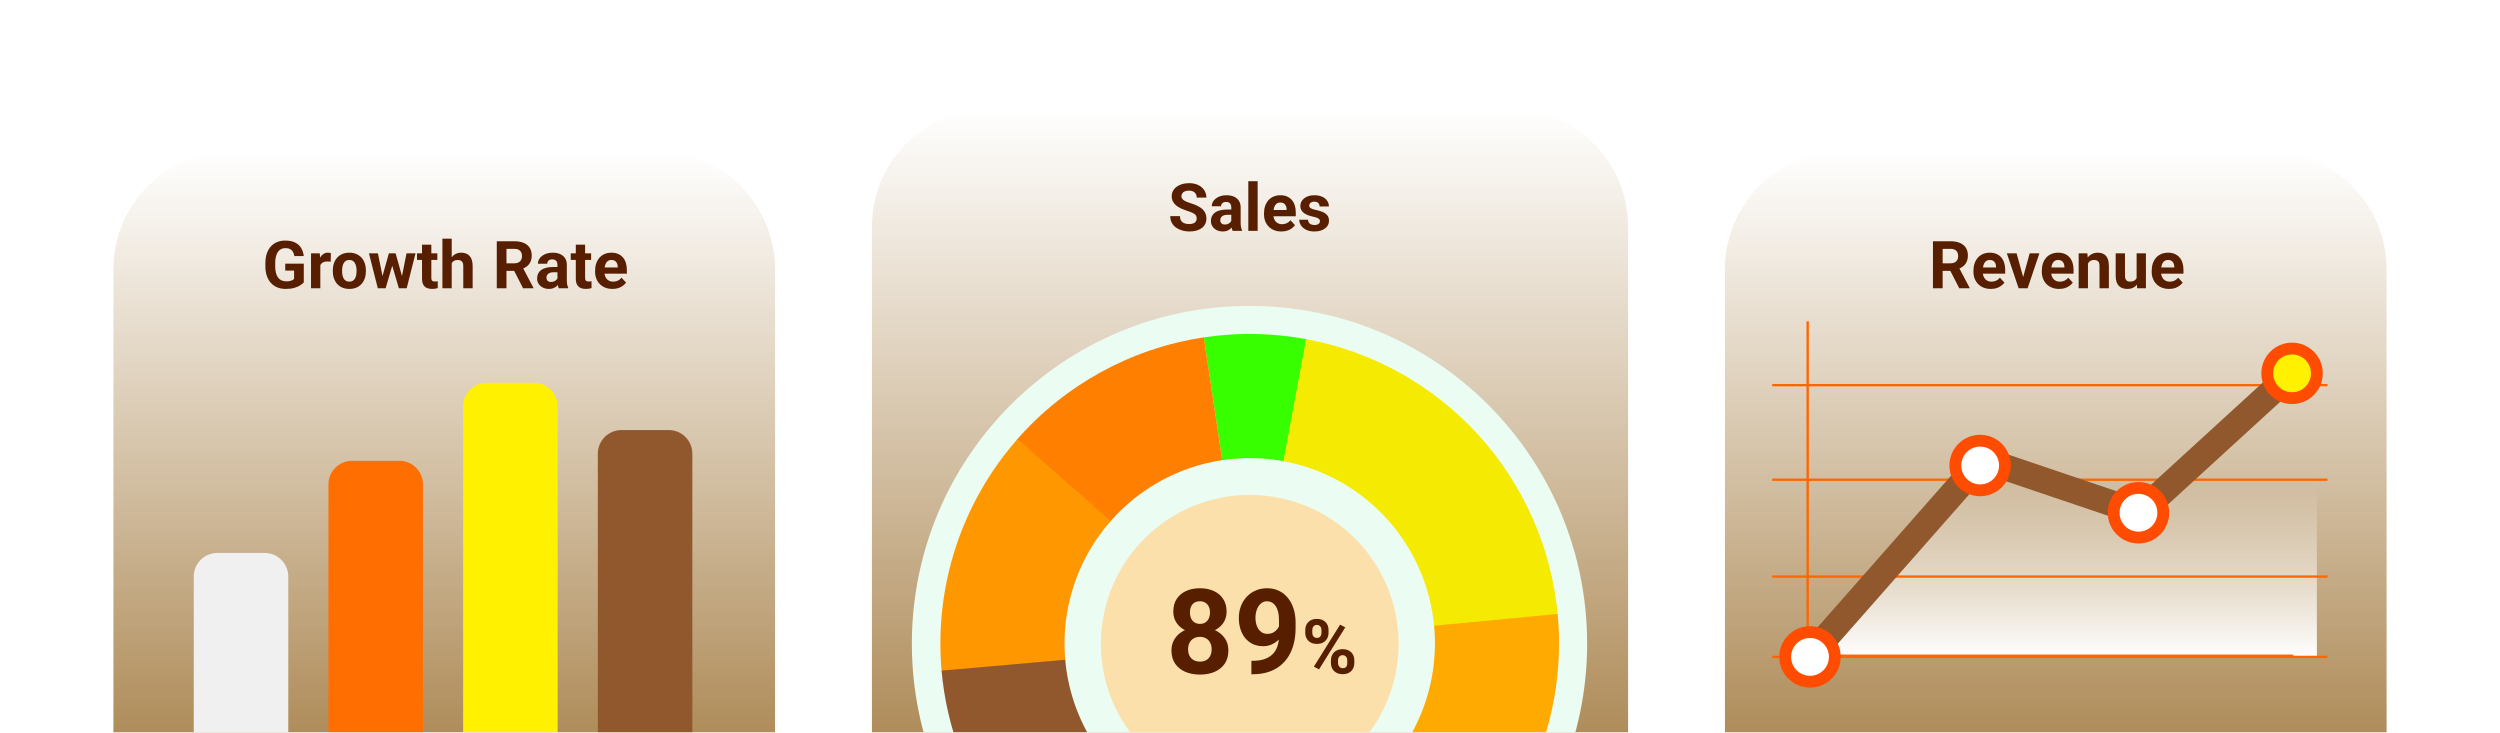 <svg width="1058" height="310" viewBox="0 0 1058 310" fill="none" xmlns="http://www.w3.org/2000/svg">
<g clip-path="url(#clip0_513_15746)">
<g filter="url(#filter0_d_513_15746)">
<g clip-path="url(#clip1_513_15746)">
<path d="M48 310H328V110C328 82.386 305.614 60 278 60H98C70.386 60 48 82.386 48 110V310Z" fill="url(#paint0_linear_513_15746)"/>
<path d="M128.562 107.596V115.484C128.253 115.858 127.774 116.264 127.127 116.701C126.48 117.13 125.646 117.499 124.625 117.809C123.604 118.118 122.369 118.273 120.92 118.273C119.635 118.273 118.464 118.064 117.406 117.645C116.349 117.216 115.438 116.592 114.672 115.771C113.915 114.951 113.332 113.949 112.922 112.764C112.512 111.57 112.307 110.207 112.307 108.676V107.432C112.307 105.9 112.503 104.538 112.895 103.344C113.296 102.15 113.865 101.143 114.604 100.322C115.342 99.502 116.221 98.878 117.242 98.449C118.263 98.021 119.398 97.807 120.646 97.807C122.378 97.807 123.8 98.089 124.912 98.654C126.024 99.21 126.872 99.985 127.455 100.979C128.048 101.963 128.412 103.093 128.549 104.369H124.57C124.47 103.695 124.279 103.107 123.996 102.605C123.714 102.104 123.308 101.712 122.779 101.43C122.26 101.147 121.585 101.006 120.756 101.006C120.072 101.006 119.462 101.147 118.924 101.43C118.395 101.703 117.949 102.109 117.584 102.646C117.219 103.184 116.941 103.85 116.75 104.643C116.559 105.436 116.463 106.356 116.463 107.404V108.676C116.463 109.715 116.563 110.635 116.764 111.438C116.964 112.23 117.26 112.9 117.652 113.447C118.053 113.985 118.546 114.391 119.129 114.664C119.712 114.938 120.391 115.074 121.166 115.074C121.813 115.074 122.351 115.02 122.779 114.91C123.217 114.801 123.568 114.669 123.832 114.514C124.105 114.35 124.315 114.195 124.461 114.049V110.521H120.715V107.596H128.562ZM135.562 106.434V118H131.625V103.207H135.33L135.562 106.434ZM140.02 103.111L139.951 106.762C139.76 106.734 139.527 106.712 139.254 106.693C138.99 106.666 138.748 106.652 138.529 106.652C137.973 106.652 137.49 106.725 137.08 106.871C136.679 107.008 136.342 107.213 136.068 107.486C135.804 107.76 135.604 108.092 135.467 108.484C135.339 108.876 135.266 109.323 135.248 109.824L134.455 109.578C134.455 108.621 134.551 107.742 134.742 106.939C134.934 106.128 135.212 105.422 135.576 104.82C135.95 104.219 136.406 103.754 136.943 103.426C137.481 103.098 138.096 102.934 138.789 102.934C139.008 102.934 139.231 102.952 139.459 102.988C139.687 103.016 139.874 103.057 140.02 103.111ZM140.84 110.754V110.467C140.84 109.382 140.995 108.384 141.305 107.473C141.615 106.552 142.066 105.755 142.658 105.08C143.251 104.406 143.98 103.882 144.846 103.508C145.712 103.125 146.705 102.934 147.826 102.934C148.947 102.934 149.945 103.125 150.82 103.508C151.695 103.882 152.429 104.406 153.021 105.08C153.623 105.755 154.079 106.552 154.389 107.473C154.699 108.384 154.854 109.382 154.854 110.467V110.754C154.854 111.829 154.699 112.827 154.389 113.748C154.079 114.66 153.623 115.457 153.021 116.141C152.429 116.815 151.7 117.339 150.834 117.713C149.968 118.087 148.975 118.273 147.854 118.273C146.732 118.273 145.734 118.087 144.859 117.713C143.993 117.339 143.26 116.815 142.658 116.141C142.066 115.457 141.615 114.66 141.305 113.748C140.995 112.827 140.84 111.829 140.84 110.754ZM144.777 110.467V110.754C144.777 111.374 144.832 111.952 144.941 112.49C145.051 113.028 145.224 113.502 145.461 113.912C145.707 114.313 146.026 114.628 146.418 114.855C146.81 115.083 147.288 115.197 147.854 115.197C148.4 115.197 148.87 115.083 149.262 114.855C149.654 114.628 149.968 114.313 150.205 113.912C150.442 113.502 150.615 113.028 150.725 112.49C150.843 111.952 150.902 111.374 150.902 110.754V110.467C150.902 109.865 150.843 109.3 150.725 108.771C150.615 108.234 150.438 107.76 150.191 107.35C149.954 106.93 149.64 106.602 149.248 106.365C148.856 106.128 148.382 106.01 147.826 106.01C147.27 106.01 146.796 106.128 146.404 106.365C146.021 106.602 145.707 106.93 145.461 107.35C145.224 107.76 145.051 108.234 144.941 108.771C144.832 109.3 144.777 109.865 144.777 110.467ZM161.498 114.172L164.574 103.207H167.076L166.27 107.514L163.193 118H161.102L161.498 114.172ZM159.939 103.207L162.141 114.158L162.346 118H159.885L156.139 103.207H159.939ZM169.893 113.98L172.039 103.207H175.854L172.107 118H169.66L169.893 113.98ZM167.418 103.207L170.48 114.09L170.904 118H168.799L165.723 107.527L164.943 103.207H167.418ZM185.082 103.207V105.996H176.469V103.207H185.082ZM178.602 99.557H182.539V113.543C182.539 113.971 182.594 114.299 182.703 114.527C182.822 114.755 182.995 114.915 183.223 115.006C183.451 115.088 183.738 115.129 184.084 115.129C184.33 115.129 184.549 115.12 184.74 115.102C184.941 115.074 185.109 115.047 185.246 115.02L185.26 117.918C184.923 118.027 184.558 118.114 184.166 118.178C183.774 118.242 183.341 118.273 182.867 118.273C182.001 118.273 181.245 118.132 180.598 117.85C179.96 117.558 179.467 117.093 179.121 116.455C178.775 115.817 178.602 114.979 178.602 113.939V99.557ZM191.166 97V118H187.229V97H191.166ZM190.605 110.084H189.525C189.535 109.054 189.671 108.106 189.936 107.24C190.2 106.365 190.578 105.609 191.07 104.971C191.562 104.324 192.15 103.822 192.834 103.467C193.527 103.111 194.292 102.934 195.131 102.934C195.86 102.934 196.521 103.038 197.113 103.248C197.715 103.449 198.23 103.777 198.658 104.232C199.096 104.679 199.433 105.267 199.67 105.996C199.907 106.725 200.025 107.609 200.025 108.648V118H196.061V108.621C196.061 107.965 195.965 107.45 195.773 107.076C195.591 106.693 195.322 106.424 194.967 106.27C194.62 106.105 194.192 106.023 193.682 106.023C193.117 106.023 192.633 106.128 192.232 106.338C191.84 106.548 191.526 106.839 191.289 107.213C191.052 107.577 190.879 108.006 190.77 108.498C190.66 108.99 190.605 109.519 190.605 110.084ZM210.238 98.094H217.662C219.184 98.094 220.492 98.322 221.586 98.777C222.689 99.233 223.536 99.908 224.129 100.801C224.721 101.694 225.018 102.792 225.018 104.096C225.018 105.162 224.835 106.078 224.471 106.844C224.115 107.6 223.609 108.234 222.953 108.744C222.306 109.245 221.545 109.646 220.67 109.947L219.371 110.631H212.918L212.891 107.432H217.689C218.41 107.432 219.007 107.304 219.48 107.049C219.954 106.794 220.31 106.438 220.547 105.982C220.793 105.527 220.916 104.998 220.916 104.396C220.916 103.758 220.798 103.207 220.561 102.742C220.324 102.277 219.964 101.922 219.48 101.676C218.997 101.43 218.391 101.307 217.662 101.307H214.34V118H210.238V98.094ZM221.367 118L216.828 109.127L221.162 109.1L225.756 117.809V118H221.367ZM235.914 114.664V108.074C235.914 107.6 235.837 107.195 235.682 106.857C235.527 106.511 235.285 106.242 234.957 106.051C234.638 105.859 234.223 105.764 233.713 105.764C233.275 105.764 232.897 105.841 232.578 105.996C232.259 106.142 232.013 106.356 231.84 106.639C231.667 106.912 231.58 107.236 231.58 107.609H227.643C227.643 106.98 227.788 106.383 228.08 105.818C228.372 105.253 228.796 104.757 229.352 104.328C229.908 103.891 230.568 103.549 231.334 103.303C232.109 103.057 232.975 102.934 233.932 102.934C235.08 102.934 236.101 103.125 236.994 103.508C237.887 103.891 238.589 104.465 239.1 105.23C239.619 105.996 239.879 106.953 239.879 108.102V114.432C239.879 115.243 239.929 115.908 240.029 116.428C240.13 116.938 240.275 117.385 240.467 117.768V118H236.488C236.297 117.599 236.151 117.098 236.051 116.496C235.96 115.885 235.914 115.275 235.914 114.664ZM236.434 108.99L236.461 111.219H234.26C233.74 111.219 233.289 111.278 232.906 111.396C232.523 111.515 232.209 111.684 231.963 111.902C231.717 112.112 231.535 112.358 231.416 112.641C231.307 112.923 231.252 113.233 231.252 113.57C231.252 113.908 231.329 114.213 231.484 114.486C231.639 114.751 231.863 114.96 232.154 115.115C232.446 115.261 232.788 115.334 233.18 115.334C233.772 115.334 234.287 115.215 234.725 114.979C235.162 114.742 235.499 114.45 235.736 114.104C235.982 113.757 236.11 113.429 236.119 113.119L237.158 114.787C237.012 115.161 236.812 115.548 236.557 115.949C236.311 116.35 235.996 116.729 235.613 117.084C235.23 117.43 234.77 117.717 234.232 117.945C233.695 118.164 233.057 118.273 232.318 118.273C231.38 118.273 230.527 118.087 229.762 117.713C229.005 117.33 228.404 116.806 227.957 116.141C227.52 115.466 227.301 114.701 227.301 113.844C227.301 113.069 227.447 112.381 227.738 111.779C228.03 111.178 228.458 110.672 229.023 110.262C229.598 109.842 230.313 109.528 231.17 109.318C232.027 109.1 233.02 108.99 234.15 108.99H236.434ZM250.16 103.207V105.996H241.547V103.207H250.16ZM243.68 99.557H247.617V113.543C247.617 113.971 247.672 114.299 247.781 114.527C247.9 114.755 248.073 114.915 248.301 115.006C248.529 115.088 248.816 115.129 249.162 115.129C249.408 115.129 249.627 115.12 249.818 115.102C250.019 115.074 250.188 115.047 250.324 115.02L250.338 117.918C250.001 118.027 249.636 118.114 249.244 118.178C248.852 118.242 248.419 118.273 247.945 118.273C247.079 118.273 246.323 118.132 245.676 117.85C245.038 117.558 244.546 117.093 244.199 116.455C243.853 115.817 243.68 114.979 243.68 113.939V99.557ZM259.211 118.273C258.062 118.273 257.033 118.091 256.121 117.727C255.21 117.353 254.435 116.838 253.797 116.182C253.168 115.525 252.685 114.764 252.348 113.898C252.01 113.023 251.842 112.094 251.842 111.109V110.562C251.842 109.441 252.001 108.416 252.32 107.486C252.639 106.557 253.095 105.75 253.688 105.066C254.289 104.383 255.018 103.859 255.875 103.494C256.732 103.12 257.698 102.934 258.773 102.934C259.822 102.934 260.751 103.107 261.562 103.453C262.374 103.799 263.053 104.292 263.6 104.93C264.156 105.568 264.575 106.333 264.857 107.227C265.14 108.111 265.281 109.095 265.281 110.18V111.82H253.523V109.195H261.412V108.895C261.412 108.348 261.312 107.86 261.111 107.432C260.92 106.994 260.628 106.648 260.236 106.393C259.844 106.137 259.343 106.01 258.732 106.01C258.213 106.01 257.766 106.124 257.393 106.352C257.019 106.579 256.714 106.898 256.477 107.309C256.249 107.719 256.076 108.202 255.957 108.758C255.848 109.305 255.793 109.906 255.793 110.562V111.109C255.793 111.702 255.875 112.249 256.039 112.75C256.212 113.251 256.454 113.684 256.764 114.049C257.083 114.413 257.465 114.696 257.912 114.896C258.368 115.097 258.883 115.197 259.457 115.197C260.168 115.197 260.829 115.061 261.439 114.787C262.059 114.505 262.592 114.081 263.039 113.516L264.953 115.594C264.643 116.04 264.219 116.469 263.682 116.879C263.153 117.289 262.515 117.626 261.768 117.891C261.02 118.146 260.168 118.273 259.211 118.273Z" fill="#571F00"/>
<g filter="url(#filter1_d_513_15746)">
<path d="M82 310H122V240C122 234.477 117.523 230 112 230H92C86.477 230 82 234.477 82 240V310Z" fill="#F0F0F0"/>
</g>
<g filter="url(#filter2_d_513_15746)">
<path d="M139 310H179V201C179 195.477 174.523 191 169 191H149C143.477 191 139 195.477 139 201V310Z" fill="#FF6E00"/>
</g>
<g filter="url(#filter3_d_513_15746)">
<path d="M196 310H236V168C236 162.477 231.523 158 226 158H206C200.477 158 196 162.477 196 168V310Z" fill="#FFF100"/>
</g>
<g filter="url(#filter4_d_513_15746)">
<path d="M253 310H293V188C293 182.477 288.523 178 283 178H263C257.477 178 253 182.477 253 188V310Z" fill="#91582D"/>
</g>
</g>
</g>
<g filter="url(#filter5_d_513_15746)">
<g clip-path="url(#clip2_513_15746)">
<path d="M369 310H689V92C689 64.386 666.614 42 639 42H419C391.386 42 369 64.386 369 92V310Z" fill="url(#paint1_linear_513_15746)"/>
<g filter="url(#filter6_d_513_15746)">
<path d="M528.786 411.338C607.699 411.338 671.671 347.34 671.671 268.395C671.671 189.45 607.699 125.452 528.786 125.452C449.872 125.452 385.9 189.45 385.9 268.395C385.9 347.34 449.872 411.338 528.786 411.338Z" fill="#EBFCF3"/>
<path d="M552.906 139.549C538.56 136.869 523.869 136.617 509.434 138.783L517.241 190.744C525.883 189.443 534.682 189.595 543.272 191.201L552.908 139.541L552.906 139.549Z" fill="#37FF00"/>
<path d="M509.455 138.778C478.699 143.403 450.589 158.825 430.166 182.285L469.775 216.79C482.007 202.746 498.836 193.504 517.245 190.736L509.457 138.77L509.455 138.778Z" fill="#FF8000"/>
<path d="M430.592 181.808C418.84 195.176 409.925 210.806 404.415 227.734C398.897 244.66 396.9 262.542 398.515 280.268L450.83 275.463C449.852 264.845 451.059 254.145 454.358 244.006C457.657 233.867 462.99 224.513 470.034 216.508L430.6 181.809L430.592 181.808Z" fill="#FF9700"/>
<path d="M398.476 279.818C400.574 303.571 409.112 326.294 423.16 345.547C437.217 364.801 456.262 379.846 478.234 389.069L498.56 340.61C485.398 335.093 473.995 326.081 465.574 314.546C457.161 303.022 452.051 289.408 450.801 275.189L398.478 279.809L398.476 279.818Z" fill="#91582D"/>
<path d="M659.258 256.438C656.681 228.002 644.874 201.185 625.658 180.073C606.432 158.968 580.833 144.724 552.773 139.516L543.188 191.186C559.998 194.295 575.318 202.826 586.831 215.471C598.345 228.107 605.408 244.166 606.953 261.192L659.267 256.44L659.258 256.438Z" fill="#F5EA01"/>
<path d="M600.477 377.925C620.469 364.866 636.498 346.576 646.85 325.056C657.202 303.536 661.476 279.589 659.201 255.811L606.911 260.811C608.278 275.052 605.714 289.382 599.519 302.268C593.325 315.153 583.722 326.106 571.757 333.921L600.48 377.908L600.477 377.925Z" fill="#FFAA00"/>
<path d="M528.9 331.452C563.694 331.452 591.9 303.246 591.9 268.452C591.9 233.658 563.694 205.452 528.9 205.452C494.106 205.452 465.9 233.658 465.9 268.452C465.9 303.246 494.106 331.452 528.9 331.452Z" fill="#FBE0AB"/>
<path d="M519.853 271.259C519.853 273.489 519.332 275.368 518.29 276.898C517.248 278.412 515.816 279.56 513.993 280.341C512.187 281.106 510.136 281.488 507.841 281.488C505.546 281.488 503.487 281.106 501.664 280.341C499.841 279.56 498.401 278.412 497.343 276.898C496.285 275.368 495.756 273.489 495.756 271.259C495.756 269.761 496.057 268.41 496.659 267.206C497.261 265.985 498.1 264.944 499.174 264.081C500.264 263.202 501.542 262.535 503.007 262.079C504.472 261.607 506.067 261.371 507.792 261.371C510.103 261.371 512.17 261.778 513.993 262.592C515.816 263.406 517.248 264.553 518.29 266.034C519.332 267.515 519.853 269.257 519.853 271.259ZM512.772 270.795C512.772 269.704 512.561 268.769 512.138 267.987C511.731 267.19 511.153 266.579 510.404 266.156C509.656 265.733 508.785 265.521 507.792 265.521C506.799 265.521 505.928 265.733 505.18 266.156C504.431 266.579 503.845 267.19 503.422 267.987C503.015 268.769 502.812 269.704 502.812 270.795C502.812 271.869 503.015 272.797 503.422 273.578C503.845 274.359 504.431 274.962 505.18 275.385C505.945 275.792 506.832 275.995 507.841 275.995C508.85 275.995 509.721 275.792 510.453 275.385C511.202 274.962 511.771 274.359 512.162 273.578C512.569 272.797 512.772 271.869 512.772 270.795ZM519.096 254.877C519.096 256.684 518.616 258.287 517.655 259.687C516.695 261.07 515.36 262.152 513.651 262.934C511.959 263.715 510.022 264.105 507.841 264.105C505.644 264.105 503.69 263.715 501.981 262.934C500.272 262.152 498.938 261.07 497.978 259.687C497.017 258.287 496.537 256.684 496.537 254.877C496.537 252.729 497.017 250.922 497.978 249.457C498.954 247.976 500.289 246.853 501.981 246.088C503.69 245.323 505.627 244.94 507.792 244.94C509.989 244.94 511.934 245.323 513.627 246.088C515.336 246.853 516.671 247.976 517.631 249.457C518.607 250.922 519.096 252.729 519.096 254.877ZM512.064 255.194C512.064 254.234 511.894 253.404 511.552 252.704C511.21 251.988 510.722 251.435 510.087 251.044C509.468 250.653 508.703 250.458 507.792 250.458C506.913 250.458 506.156 250.645 505.521 251.02C504.903 251.394 504.423 251.939 504.081 252.655C503.756 253.355 503.593 254.201 503.593 255.194C503.593 256.155 503.756 257.001 504.081 257.733C504.423 258.45 504.911 259.011 505.546 259.418C506.181 259.825 506.946 260.028 507.841 260.028C508.736 260.028 509.493 259.825 510.111 259.418C510.746 259.011 511.226 258.45 511.552 257.733C511.894 257.001 512.064 256.155 512.064 255.194ZM529.594 275.653H530.058C532.011 275.653 533.687 275.417 535.087 274.945C536.503 274.457 537.667 273.757 538.578 272.846C539.49 271.934 540.165 270.819 540.604 269.501C541.044 268.166 541.264 266.653 541.264 264.96V258.222C541.264 256.936 541.133 255.805 540.873 254.828C540.629 253.852 540.271 253.046 539.799 252.411C539.343 251.76 538.806 251.272 538.188 250.946C537.585 250.621 536.918 250.458 536.186 250.458C535.404 250.458 534.713 250.653 534.11 251.044C533.508 251.418 532.995 251.931 532.572 252.582C532.165 253.233 531.848 253.982 531.62 254.828C531.409 255.658 531.303 256.529 531.303 257.44C531.303 258.352 531.409 259.223 531.62 260.053C531.832 260.867 532.149 261.591 532.572 262.226C532.995 262.844 533.524 263.34 534.159 263.715C534.794 264.073 535.543 264.252 536.405 264.252C537.235 264.252 537.976 264.097 538.627 263.788C539.294 263.463 539.856 263.039 540.312 262.519C540.784 261.998 541.142 261.42 541.386 260.785C541.646 260.15 541.776 259.507 541.776 258.856L544.096 260.126C544.096 261.265 543.852 262.388 543.363 263.495C542.875 264.602 542.191 265.611 541.312 266.522C540.45 267.418 539.449 268.134 538.31 268.671C537.17 269.208 535.95 269.477 534.647 269.477C532.987 269.477 531.514 269.175 530.229 268.573C528.943 267.955 527.852 267.108 526.957 266.034C526.078 264.944 525.411 263.674 524.955 262.226C524.499 260.777 524.271 259.206 524.271 257.514C524.271 255.788 524.548 254.169 525.102 252.655C525.671 251.142 526.477 249.807 527.519 248.651C528.576 247.496 529.838 246.592 531.303 245.941C532.784 245.274 534.428 244.94 536.234 244.94C538.041 244.94 539.685 245.29 541.166 245.99C542.647 246.69 543.917 247.683 544.975 248.969C546.033 250.238 546.846 251.76 547.416 253.534C548.002 255.308 548.295 257.278 548.295 259.442V261.884C548.295 264.195 548.043 266.343 547.538 268.329C547.05 270.315 546.309 272.113 545.316 273.725C544.34 275.32 543.119 276.687 541.654 277.826C540.206 278.965 538.521 279.836 536.601 280.438C534.68 281.041 532.532 281.342 530.155 281.342H529.594V275.653ZM552.383 263.828V262.625C552.383 261.76 552.57 260.974 552.945 260.266C553.32 259.557 553.872 258.99 554.602 258.562C555.331 258.135 556.227 257.922 557.289 257.922C558.383 257.922 559.294 258.135 560.023 258.562C560.763 258.99 561.315 259.557 561.68 260.266C562.055 260.974 562.242 261.76 562.242 262.625V263.828C562.242 264.672 562.055 265.448 561.68 266.156C561.315 266.865 560.768 267.432 560.039 267.859C559.31 268.286 558.404 268.5 557.32 268.5C556.247 268.5 555.341 268.286 554.602 267.859C553.872 267.432 553.32 266.865 552.945 266.156C552.57 265.448 552.383 264.672 552.383 263.828ZM555.367 262.625V263.828C555.367 264.193 555.435 264.542 555.57 264.875C555.716 265.198 555.935 265.464 556.227 265.672C556.529 265.87 556.893 265.969 557.32 265.969C557.768 265.969 558.133 265.87 558.414 265.672C558.695 265.464 558.904 265.198 559.039 264.875C559.174 264.542 559.242 264.193 559.242 263.828V262.625C559.242 262.24 559.169 261.885 559.023 261.562C558.888 261.229 558.674 260.964 558.383 260.766C558.102 260.557 557.737 260.453 557.289 260.453C556.872 260.453 556.518 260.557 556.227 260.766C555.935 260.964 555.716 261.229 555.57 261.562C555.435 261.885 555.367 262.24 555.367 262.625ZM563.258 276.625V275.422C563.258 274.568 563.445 273.786 563.82 273.078C564.206 272.37 564.763 271.802 565.492 271.375C566.232 270.948 567.138 270.734 568.211 270.734C569.294 270.734 570.201 270.948 570.93 271.375C571.659 271.802 572.211 272.37 572.586 273.078C572.961 273.786 573.148 274.568 573.148 275.422V276.625C573.148 277.479 572.961 278.26 572.586 278.969C572.221 279.677 571.674 280.245 570.945 280.672C570.216 281.099 569.315 281.312 568.242 281.312C567.159 281.312 566.247 281.099 565.508 280.672C564.768 280.245 564.206 279.677 563.82 278.969C563.445 278.26 563.258 277.479 563.258 276.625ZM566.258 275.422V276.625C566.258 277 566.341 277.354 566.508 277.688C566.674 278.021 566.904 278.286 567.195 278.484C567.497 278.682 567.846 278.781 568.242 278.781C568.742 278.781 569.133 278.682 569.414 278.484C569.695 278.286 569.888 278.021 569.992 277.688C570.107 277.354 570.164 277 570.164 276.625V275.422C570.164 275.047 570.091 274.698 569.945 274.375C569.799 274.042 569.581 273.776 569.289 273.578C569.008 273.37 568.648 273.266 568.211 273.266C567.773 273.266 567.409 273.37 567.117 273.578C566.836 273.776 566.622 274.042 566.477 274.375C566.331 274.698 566.258 275.047 566.258 275.422ZM569.32 261.5L558.211 279.281L556.023 278.125L567.133 260.344L569.32 261.5Z" fill="#571F00"/>
</g>
<path d="M506.45 88.481C506.45 88.125 506.395 87.806 506.286 87.523C506.185 87.232 505.994 86.967 505.711 86.731C505.429 86.484 505.032 86.243 504.522 86.006C504.011 85.769 503.351 85.523 502.539 85.268C501.637 84.976 500.78 84.648 499.969 84.283C499.167 83.919 498.456 83.495 497.836 83.012C497.226 82.519 496.743 81.95 496.387 81.303C496.041 80.656 495.868 79.904 495.868 79.047C495.868 78.217 496.05 77.466 496.414 76.791C496.779 76.107 497.289 75.524 497.946 75.041C498.602 74.549 499.377 74.171 500.27 73.906C501.172 73.642 502.161 73.51 503.237 73.51C504.704 73.51 505.985 73.774 507.079 74.303C508.172 74.831 509.02 75.556 509.622 76.477C510.232 77.397 510.538 78.45 510.538 79.635H506.463C506.463 79.051 506.34 78.541 506.094 78.103C505.857 77.657 505.493 77.306 505 77.051C504.517 76.796 503.907 76.668 503.168 76.668C502.457 76.668 501.865 76.777 501.391 76.996C500.917 77.206 500.562 77.493 500.325 77.857C500.088 78.213 499.969 78.614 499.969 79.061C499.969 79.398 500.051 79.703 500.215 79.977C500.388 80.25 500.644 80.505 500.981 80.742C501.318 80.979 501.733 81.203 502.225 81.412C502.717 81.622 503.287 81.827 503.934 82.027C505.019 82.356 505.971 82.725 506.791 83.135C507.621 83.545 508.314 84.005 508.87 84.516C509.426 85.026 509.845 85.605 510.127 86.252C510.41 86.899 510.551 87.633 510.551 88.453C510.551 89.319 510.383 90.094 510.045 90.777C509.708 91.461 509.22 92.04 508.582 92.514C507.944 92.988 507.183 93.348 506.299 93.594C505.415 93.84 504.426 93.963 503.332 93.963C502.348 93.963 501.377 93.835 500.42 93.58C499.463 93.316 498.593 92.919 497.809 92.391C497.034 91.862 496.414 91.188 495.95 90.367C495.485 89.547 495.252 88.576 495.252 87.455H499.368C499.368 88.075 499.463 88.599 499.655 89.027C499.846 89.456 500.115 89.802 500.461 90.066C500.817 90.331 501.236 90.522 501.719 90.641C502.211 90.759 502.749 90.818 503.332 90.818C504.043 90.818 504.627 90.718 505.082 90.518C505.547 90.317 505.889 90.039 506.108 89.684C506.336 89.328 506.45 88.927 506.45 88.481ZM521.079 90.353V83.764C521.079 83.29 521.001 82.884 520.846 82.547C520.691 82.201 520.45 81.932 520.122 81.74C519.803 81.549 519.388 81.453 518.877 81.453C518.44 81.453 518.062 81.531 517.743 81.686C517.424 81.831 517.178 82.046 517.004 82.328C516.831 82.602 516.745 82.925 516.745 83.299H512.807C512.807 82.67 512.953 82.073 513.245 81.508C513.536 80.943 513.96 80.446 514.516 80.018C515.072 79.58 515.733 79.238 516.498 78.992C517.273 78.746 518.139 78.623 519.096 78.623C520.245 78.623 521.265 78.814 522.159 79.197C523.052 79.58 523.754 80.154 524.264 80.92C524.784 81.686 525.043 82.643 525.043 83.791V90.121C525.043 90.932 525.094 91.598 525.194 92.117C525.294 92.628 525.44 93.074 525.631 93.457V93.689H521.653C521.461 93.288 521.316 92.787 521.215 92.186C521.124 91.575 521.079 90.964 521.079 90.353ZM521.598 84.68L521.625 86.908H519.424C518.905 86.908 518.454 86.967 518.071 87.086C517.688 87.204 517.373 87.373 517.127 87.592C516.881 87.801 516.699 88.047 516.581 88.33C516.471 88.613 516.416 88.922 516.416 89.26C516.416 89.597 516.494 89.902 516.649 90.176C516.804 90.44 517.027 90.65 517.319 90.805C517.61 90.951 517.952 91.023 518.344 91.023C518.937 91.023 519.452 90.905 519.889 90.668C520.327 90.431 520.664 90.139 520.901 89.793C521.147 89.447 521.275 89.118 521.284 88.809L522.323 90.477C522.177 90.85 521.976 91.238 521.721 91.639C521.475 92.04 521.161 92.418 520.778 92.773C520.395 93.12 519.935 93.407 519.397 93.635C518.859 93.853 518.221 93.963 517.483 93.963C516.544 93.963 515.692 93.776 514.926 93.402C514.17 93.019 513.568 92.495 513.122 91.83C512.684 91.156 512.465 90.39 512.465 89.533C512.465 88.758 512.611 88.07 512.903 87.469C513.194 86.867 513.623 86.361 514.188 85.951C514.762 85.532 515.478 85.217 516.334 85.008C517.191 84.789 518.185 84.68 519.315 84.68H521.598ZM532.235 72.689V93.689H528.284V72.689H532.235ZM542.297 93.963C541.149 93.963 540.119 93.781 539.207 93.416C538.296 93.042 537.521 92.527 536.883 91.871C536.254 91.215 535.771 90.454 535.434 89.588C535.097 88.713 534.928 87.783 534.928 86.799V86.252C534.928 85.131 535.088 84.106 535.407 83.176C535.726 82.246 536.181 81.439 536.774 80.756C537.375 80.072 538.105 79.548 538.961 79.184C539.818 78.81 540.784 78.623 541.86 78.623C542.908 78.623 543.838 78.796 544.649 79.143C545.46 79.489 546.139 79.981 546.686 80.619C547.242 81.257 547.661 82.023 547.944 82.916C548.226 83.8 548.368 84.784 548.368 85.869V87.51H536.61V84.885H544.498V84.584C544.498 84.037 544.398 83.549 544.198 83.121C544.006 82.684 543.715 82.337 543.323 82.082C542.931 81.827 542.429 81.699 541.819 81.699C541.299 81.699 540.853 81.813 540.479 82.041C540.105 82.269 539.8 82.588 539.563 82.998C539.335 83.408 539.162 83.891 539.043 84.447C538.934 84.994 538.879 85.596 538.879 86.252V86.799C538.879 87.391 538.961 87.938 539.125 88.439C539.299 88.941 539.54 89.374 539.85 89.738C540.169 90.103 540.552 90.385 540.998 90.586C541.454 90.787 541.969 90.887 542.543 90.887C543.254 90.887 543.915 90.75 544.526 90.477C545.146 90.194 545.679 89.77 546.125 89.205L548.039 91.283C547.73 91.73 547.306 92.158 546.768 92.568C546.239 92.978 545.601 93.316 544.854 93.58C544.107 93.835 543.254 93.963 542.297 93.963ZM558.608 89.602C558.608 89.319 558.526 89.064 558.362 88.836C558.198 88.608 557.892 88.398 557.446 88.207C557.008 88.007 556.375 87.824 555.545 87.66C554.798 87.496 554.101 87.291 553.454 87.045C552.816 86.79 552.26 86.484 551.786 86.129C551.321 85.773 550.956 85.354 550.692 84.871C550.428 84.379 550.295 83.818 550.295 83.189C550.295 82.57 550.428 81.986 550.692 81.439C550.965 80.893 551.353 80.409 551.854 79.99C552.364 79.562 552.984 79.229 553.713 78.992C554.452 78.746 555.281 78.623 556.202 78.623C557.487 78.623 558.59 78.828 559.51 79.238C560.44 79.648 561.151 80.213 561.643 80.934C562.144 81.644 562.395 82.456 562.395 83.367H558.457C558.457 82.984 558.375 82.643 558.211 82.342C558.056 82.032 557.81 81.79 557.473 81.617C557.145 81.435 556.717 81.344 556.188 81.344C555.75 81.344 555.372 81.421 555.053 81.576C554.734 81.722 554.488 81.922 554.315 82.178C554.151 82.424 554.069 82.697 554.069 82.998C554.069 83.226 554.114 83.431 554.206 83.613C554.306 83.787 554.465 83.946 554.684 84.092C554.903 84.238 555.185 84.374 555.532 84.502C555.887 84.62 556.325 84.73 556.844 84.83C557.911 85.049 558.863 85.336 559.702 85.691C560.54 86.038 561.206 86.512 561.698 87.113C562.19 87.706 562.436 88.485 562.436 89.451C562.436 90.107 562.29 90.709 561.998 91.256C561.707 91.803 561.288 92.281 560.741 92.691C560.194 93.092 559.538 93.407 558.772 93.635C558.015 93.853 557.163 93.963 556.215 93.963C554.839 93.963 553.672 93.717 552.715 93.225C551.767 92.732 551.047 92.108 550.555 91.352C550.072 90.586 549.831 89.802 549.831 89H553.563C553.581 89.538 553.718 89.971 553.973 90.299C554.237 90.627 554.57 90.864 554.971 91.01C555.381 91.156 555.823 91.228 556.297 91.228C556.808 91.228 557.232 91.16 557.569 91.023C557.906 90.878 558.161 90.686 558.334 90.449C558.517 90.203 558.608 89.921 558.608 89.602Z" fill="#571F00"/>
</g>
</g>
<g filter="url(#filter7_d_513_15746)">
<g clip-path="url(#clip3_513_15746)">
<path d="M730 310H1010V110C1010 82.386 987.614 60 960 60H780C752.386 60 730 82.386 730 110V310Z" fill="url(#paint2_linear_513_15746)"/>
<path d="M818.027 98.094H825.451C826.973 98.094 828.281 98.322 829.375 98.777C830.478 99.233 831.326 99.908 831.918 100.801C832.51 101.694 832.807 102.792 832.807 104.096C832.807 105.162 832.624 106.078 832.26 106.844C831.904 107.6 831.398 108.234 830.742 108.744C830.095 109.245 829.334 109.646 828.459 109.947L827.16 110.631H820.707L820.68 107.432H825.479C826.199 107.432 826.796 107.304 827.27 107.049C827.743 106.794 828.099 106.438 828.336 105.982C828.582 105.527 828.705 104.998 828.705 104.396C828.705 103.758 828.587 103.207 828.35 102.742C828.113 102.277 827.753 101.922 827.27 101.676C826.786 101.43 826.18 101.307 825.451 101.307H822.129V118H818.027V98.094ZM829.156 118L824.617 109.127L828.951 109.1L833.545 117.809V118H829.156ZM842.527 118.273C841.379 118.273 840.349 118.091 839.438 117.727C838.526 117.353 837.751 116.838 837.113 116.182C836.484 115.525 836.001 114.764 835.664 113.898C835.327 113.023 835.158 112.094 835.158 111.109V110.562C835.158 109.441 835.318 108.416 835.637 107.486C835.956 106.557 836.411 105.75 837.004 105.066C837.605 104.383 838.335 103.859 839.191 103.494C840.048 103.12 841.014 102.934 842.09 102.934C843.138 102.934 844.068 103.107 844.879 103.453C845.69 103.799 846.369 104.292 846.916 104.93C847.472 105.568 847.891 106.333 848.174 107.227C848.456 108.111 848.598 109.095 848.598 110.18V111.82H836.84V109.195H844.729V108.895C844.729 108.348 844.628 107.86 844.428 107.432C844.236 106.994 843.945 106.648 843.553 106.393C843.161 106.137 842.66 106.01 842.049 106.01C841.529 106.01 841.083 106.124 840.709 106.352C840.335 106.579 840.03 106.898 839.793 107.309C839.565 107.719 839.392 108.202 839.273 108.758C839.164 109.305 839.109 109.906 839.109 110.562V111.109C839.109 111.702 839.191 112.249 839.355 112.75C839.529 113.251 839.77 113.684 840.08 114.049C840.399 114.413 840.782 114.696 841.229 114.896C841.684 115.097 842.199 115.197 842.773 115.197C843.484 115.197 844.145 115.061 844.756 114.787C845.376 114.505 845.909 114.081 846.355 113.516L848.27 115.594C847.96 116.04 847.536 116.469 846.998 116.879C846.469 117.289 845.831 117.626 845.084 117.891C844.337 118.146 843.484 118.273 842.527 118.273ZM855.68 115.129L858.961 103.207H863.076L858.086 118H855.598L855.68 115.129ZM853.424 103.207L856.719 115.143L856.787 118H854.285L849.295 103.207H853.424ZM871.457 118.273C870.309 118.273 869.279 118.091 868.367 117.727C867.456 117.353 866.681 116.838 866.043 116.182C865.414 115.525 864.931 114.764 864.594 113.898C864.257 113.023 864.088 112.094 864.088 111.109V110.562C864.088 109.441 864.247 108.416 864.566 107.486C864.885 106.557 865.341 105.75 865.934 105.066C866.535 104.383 867.264 103.859 868.121 103.494C868.978 103.12 869.944 102.934 871.02 102.934C872.068 102.934 872.997 103.107 873.809 103.453C874.62 103.799 875.299 104.292 875.846 104.93C876.402 105.568 876.821 106.333 877.104 107.227C877.386 108.111 877.527 109.095 877.527 110.18V111.82H865.77V109.195H873.658V108.895C873.658 108.348 873.558 107.86 873.357 107.432C873.166 106.994 872.874 106.648 872.482 106.393C872.09 106.137 871.589 106.01 870.979 106.01C870.459 106.01 870.012 106.124 869.639 106.352C869.265 106.579 868.96 106.898 868.723 107.309C868.495 107.719 868.322 108.202 868.203 108.758C868.094 109.305 868.039 109.906 868.039 110.562V111.109C868.039 111.702 868.121 112.249 868.285 112.75C868.458 113.251 868.7 113.684 869.01 114.049C869.329 114.413 869.712 114.696 870.158 114.896C870.614 115.097 871.129 115.197 871.703 115.197C872.414 115.197 873.075 115.061 873.686 114.787C874.305 114.505 874.839 114.081 875.285 113.516L877.199 115.594C876.889 116.04 876.465 116.469 875.928 116.879C875.399 117.289 874.761 117.626 874.014 117.891C873.266 118.146 872.414 118.273 871.457 118.273ZM883.625 106.365V118H879.688V103.207H883.379L883.625 106.365ZM883.051 110.084H881.984C881.984 108.99 882.126 108.006 882.408 107.131C882.691 106.247 883.087 105.495 883.598 104.875C884.108 104.246 884.714 103.768 885.416 103.439C886.127 103.102 886.92 102.934 887.795 102.934C888.488 102.934 889.121 103.034 889.695 103.234C890.27 103.435 890.762 103.754 891.172 104.191C891.591 104.629 891.91 105.208 892.129 105.928C892.357 106.648 892.471 107.527 892.471 108.566V118H888.506V108.553C888.506 107.896 888.415 107.386 888.232 107.021C888.05 106.657 887.781 106.402 887.426 106.256C887.079 106.101 886.651 106.023 886.141 106.023C885.612 106.023 885.152 106.128 884.76 106.338C884.377 106.548 884.058 106.839 883.803 107.213C883.557 107.577 883.37 108.006 883.242 108.498C883.115 108.99 883.051 109.519 883.051 110.084ZM904.215 114.459V103.207H908.152V118H904.447L904.215 114.459ZM904.652 111.424L905.814 111.396C905.814 112.381 905.701 113.297 905.473 114.145C905.245 114.983 904.903 115.712 904.447 116.332C903.992 116.943 903.417 117.421 902.725 117.768C902.032 118.105 901.216 118.273 900.277 118.273C899.557 118.273 898.892 118.173 898.281 117.973C897.68 117.763 897.16 117.439 896.723 117.002C896.294 116.555 895.957 115.986 895.711 115.293C895.474 114.591 895.355 113.748 895.355 112.764V103.207H899.293V112.791C899.293 113.229 899.343 113.598 899.443 113.898C899.553 114.199 899.703 114.445 899.895 114.637C900.086 114.828 900.309 114.965 900.564 115.047C900.829 115.129 901.12 115.17 901.439 115.17C902.251 115.17 902.889 115.006 903.354 114.678C903.827 114.35 904.16 113.903 904.352 113.338C904.552 112.764 904.652 112.126 904.652 111.424ZM917.969 118.273C916.82 118.273 915.79 118.091 914.879 117.727C913.967 117.353 913.193 116.838 912.555 116.182C911.926 115.525 911.443 114.764 911.105 113.898C910.768 113.023 910.6 112.094 910.6 111.109V110.562C910.6 109.441 910.759 108.416 911.078 107.486C911.397 106.557 911.853 105.75 912.445 105.066C913.047 104.383 913.776 103.859 914.633 103.494C915.49 103.12 916.456 102.934 917.531 102.934C918.579 102.934 919.509 103.107 920.32 103.453C921.132 103.799 921.811 104.292 922.357 104.93C922.913 105.568 923.333 106.333 923.615 107.227C923.898 108.111 924.039 109.095 924.039 110.18V111.82H912.281V109.195H920.17V108.895C920.17 108.348 920.07 107.86 919.869 107.432C919.678 106.994 919.386 106.648 918.994 106.393C918.602 106.137 918.101 106.01 917.49 106.01C916.971 106.01 916.524 106.124 916.15 106.352C915.777 106.579 915.471 106.898 915.234 107.309C915.007 107.719 914.833 108.202 914.715 108.758C914.605 109.305 914.551 109.906 914.551 110.562V111.109C914.551 111.702 914.633 112.249 914.797 112.75C914.97 113.251 915.212 113.684 915.521 114.049C915.84 114.413 916.223 114.696 916.67 114.896C917.126 115.097 917.641 115.197 918.215 115.197C918.926 115.197 919.587 115.061 920.197 114.787C920.817 114.505 921.35 114.081 921.797 113.516L923.711 115.594C923.401 116.04 922.977 116.469 922.439 116.879C921.911 117.289 921.273 117.626 920.525 117.891C919.778 118.146 918.926 118.273 917.969 118.273Z" fill="#571F00"/>
<path d="M839 190.5L765.5 274H980.5V154L905.5 213L839 190.5Z" fill="url(#paint3_linear_513_15746)"/>
<path d="M765 132L765 273.5H970.5" stroke="#FF6600"/>
<path d="M750 240H985M750 199H985M750 159H985M750 274H985" stroke="#FF6600"/>
<g filter="url(#filter8_d_513_15746)">
<path d="M765.5 274L839 190.5L905.5 213L970 154" stroke="#91582D" stroke-width="11" stroke-linecap="round"/>
</g>
<circle cx="766" cy="274" r="10.5" fill="white" stroke="#FF4C00" stroke-width="5"/>
<circle cx="838" cy="193" r="10.5" fill="white" stroke="#FF4C00" stroke-width="5"/>
<circle cx="905" cy="213" r="10.5" fill="white" stroke="#FF4C00" stroke-width="5"/>
<circle cx="970" cy="154" r="10.5" fill="#FFF100" stroke="#FF4C00" stroke-width="5"/>
</g>
</g>
</g>
<defs>
<filter id="filter0_d_513_15746" x="-0.6" y="15.4" width="377.2" height="347.2" filterUnits="userSpaceOnUse" color-interpolation-filters="sRGB">
<feFlood flood-opacity="0" result="BackgroundImageFix"/>
<feColorMatrix in="SourceAlpha" type="matrix" values="0 0 0 0 0 0 0 0 0 0 0 0 0 0 0 0 0 0 127 0" result="hardAlpha"/>
<feMorphology radius="10" operator="dilate" in="SourceAlpha" result="effect1_dropShadow_513_15746"/>
<feOffset dy="4"/>
<feGaussianBlur stdDeviation="19.3"/>
<feComposite in2="hardAlpha" operator="out"/>
<feColorMatrix type="matrix" values="0 0 0 0 1 0 0 0 0 0.933 0 0 0 0 0 0 0 0 1 0"/>
<feBlend mode="normal" in2="BackgroundImageFix" result="effect1_dropShadow_513_15746"/>
<feBlend mode="normal" in="SourceGraphic" in2="effect1_dropShadow_513_15746" result="shape"/>
</filter>
<filter id="filter1_d_513_15746" x="43" y="191" width="118" height="158" filterUnits="userSpaceOnUse" color-interpolation-filters="sRGB">
<feFlood flood-opacity="0" result="BackgroundImageFix"/>
<feColorMatrix in="SourceAlpha" type="matrix" values="0 0 0 0 0 0 0 0 0 0 0 0 0 0 0 0 0 0 127 0" result="hardAlpha"/>
<feMorphology radius="4" operator="dilate" in="SourceAlpha" result="effect1_dropShadow_513_15746"/>
<feOffset/>
<feGaussianBlur stdDeviation="17.5"/>
<feComposite in2="hardAlpha" operator="out"/>
<feColorMatrix type="matrix" values="0 0 0 0 0 0 0 0 0 0 0 0 0 0 0 0 0 0 0.2 0"/>
<feBlend mode="normal" in2="BackgroundImageFix" result="effect1_dropShadow_513_15746"/>
<feBlend mode="normal" in="SourceGraphic" in2="effect1_dropShadow_513_15746" result="shape"/>
</filter>
<filter id="filter2_d_513_15746" x="100" y="152" width="118" height="197" filterUnits="userSpaceOnUse" color-interpolation-filters="sRGB">
<feFlood flood-opacity="0" result="BackgroundImageFix"/>
<feColorMatrix in="SourceAlpha" type="matrix" values="0 0 0 0 0 0 0 0 0 0 0 0 0 0 0 0 0 0 127 0" result="hardAlpha"/>
<feMorphology radius="4" operator="dilate" in="SourceAlpha" result="effect1_dropShadow_513_15746"/>
<feOffset/>
<feGaussianBlur stdDeviation="17.5"/>
<feComposite in2="hardAlpha" operator="out"/>
<feColorMatrix type="matrix" values="0 0 0 0 0 0 0 0 0 0 0 0 0 0 0 0 0 0 0.2 0"/>
<feBlend mode="normal" in2="BackgroundImageFix" result="effect1_dropShadow_513_15746"/>
<feBlend mode="normal" in="SourceGraphic" in2="effect1_dropShadow_513_15746" result="shape"/>
</filter>
<filter id="filter3_d_513_15746" x="157" y="119" width="118" height="230" filterUnits="userSpaceOnUse" color-interpolation-filters="sRGB">
<feFlood flood-opacity="0" result="BackgroundImageFix"/>
<feColorMatrix in="SourceAlpha" type="matrix" values="0 0 0 0 0 0 0 0 0 0 0 0 0 0 0 0 0 0 127 0" result="hardAlpha"/>
<feMorphology radius="4" operator="dilate" in="SourceAlpha" result="effect1_dropShadow_513_15746"/>
<feOffset/>
<feGaussianBlur stdDeviation="17.5"/>
<feComposite in2="hardAlpha" operator="out"/>
<feColorMatrix type="matrix" values="0 0 0 0 0 0 0 0 0 0 0 0 0 0 0 0 0 0 0.2 0"/>
<feBlend mode="normal" in2="BackgroundImageFix" result="effect1_dropShadow_513_15746"/>
<feBlend mode="normal" in="SourceGraphic" in2="effect1_dropShadow_513_15746" result="shape"/>
</filter>
<filter id="filter4_d_513_15746" x="214" y="139" width="118" height="210" filterUnits="userSpaceOnUse" color-interpolation-filters="sRGB">
<feFlood flood-opacity="0" result="BackgroundImageFix"/>
<feColorMatrix in="SourceAlpha" type="matrix" values="0 0 0 0 0 0 0 0 0 0 0 0 0 0 0 0 0 0 127 0" result="hardAlpha"/>
<feMorphology radius="4" operator="dilate" in="SourceAlpha" result="effect1_dropShadow_513_15746"/>
<feOffset/>
<feGaussianBlur stdDeviation="17.5"/>
<feComposite in2="hardAlpha" operator="out"/>
<feColorMatrix type="matrix" values="0 0 0 0 0 0 0 0 0 0 0 0 0 0 0 0 0 0 0.2 0"/>
<feBlend mode="normal" in2="BackgroundImageFix" result="effect1_dropShadow_513_15746"/>
<feBlend mode="normal" in="SourceGraphic" in2="effect1_dropShadow_513_15746" result="shape"/>
</filter>
<filter id="filter5_d_513_15746" x="320.4" y="-2.6" width="417.2" height="365.2" filterUnits="userSpaceOnUse" color-interpolation-filters="sRGB">
<feFlood flood-opacity="0" result="BackgroundImageFix"/>
<feColorMatrix in="SourceAlpha" type="matrix" values="0 0 0 0 0 0 0 0 0 0 0 0 0 0 0 0 0 0 127 0" result="hardAlpha"/>
<feMorphology radius="10" operator="dilate" in="SourceAlpha" result="effect1_dropShadow_513_15746"/>
<feOffset dy="4"/>
<feGaussianBlur stdDeviation="19.3"/>
<feComposite in2="hardAlpha" operator="out"/>
<feColorMatrix type="matrix" values="0 0 0 0 1 0 0 0 0 0.933 0 0 0 0 0 0 0 0 1 0"/>
<feBlend mode="normal" in2="BackgroundImageFix" result="effect1_dropShadow_513_15746"/>
<feBlend mode="normal" in="SourceGraphic" in2="effect1_dropShadow_513_15746" result="shape"/>
</filter>
<filter id="filter6_d_513_15746" x="346.9" y="86.452" width="363.771" height="363.886" filterUnits="userSpaceOnUse" color-interpolation-filters="sRGB">
<feFlood flood-opacity="0" result="BackgroundImageFix"/>
<feColorMatrix in="SourceAlpha" type="matrix" values="0 0 0 0 0 0 0 0 0 0 0 0 0 0 0 0 0 0 127 0" result="hardAlpha"/>
<feMorphology radius="4" operator="dilate" in="SourceAlpha" result="effect1_dropShadow_513_15746"/>
<feOffset/>
<feGaussianBlur stdDeviation="17.5"/>
<feComposite in2="hardAlpha" operator="out"/>
<feColorMatrix type="matrix" values="0 0 0 0 0 0 0 0 0 0 0 0 0 0 0 0 0 0 0.2 0"/>
<feBlend mode="normal" in2="BackgroundImageFix" result="effect1_dropShadow_513_15746"/>
<feBlend mode="normal" in="SourceGraphic" in2="effect1_dropShadow_513_15746" result="shape"/>
</filter>
<filter id="filter7_d_513_15746" x="681.4" y="15.4" width="377.2" height="347.2" filterUnits="userSpaceOnUse" color-interpolation-filters="sRGB">
<feFlood flood-opacity="0" result="BackgroundImageFix"/>
<feColorMatrix in="SourceAlpha" type="matrix" values="0 0 0 0 0 0 0 0 0 0 0 0 0 0 0 0 0 0 127 0" result="hardAlpha"/>
<feMorphology radius="10" operator="dilate" in="SourceAlpha" result="effect1_dropShadow_513_15746"/>
<feOffset dy="4"/>
<feGaussianBlur stdDeviation="19.3"/>
<feComposite in2="hardAlpha" operator="out"/>
<feColorMatrix type="matrix" values="0 0 0 0 1 0 0 0 0 0.933 0 0 0 0 0 0 0 0 1 0"/>
<feBlend mode="normal" in2="BackgroundImageFix" result="effect1_dropShadow_513_15746"/>
<feBlend mode="normal" in="SourceGraphic" in2="effect1_dropShadow_513_15746" result="shape"/>
</filter>
<filter id="filter8_d_513_15746" x="721" y="109.5" width="293.5" height="209" filterUnits="userSpaceOnUse" color-interpolation-filters="sRGB">
<feFlood flood-opacity="0" result="BackgroundImageFix"/>
<feColorMatrix in="SourceAlpha" type="matrix" values="0 0 0 0 0 0 0 0 0 0 0 0 0 0 0 0 0 0 127 0" result="hardAlpha"/>
<feMorphology radius="4" operator="dilate" in="SourceAlpha" result="effect1_dropShadow_513_15746"/>
<feOffset/>
<feGaussianBlur stdDeviation="17.5"/>
<feComposite in2="hardAlpha" operator="out"/>
<feColorMatrix type="matrix" values="0 0 0 0 0 0 0 0 0 0 0 0 0 0 0 0 0 0 0.2 0"/>
<feBlend mode="normal" in2="BackgroundImageFix" result="effect1_dropShadow_513_15746"/>
<feBlend mode="normal" in="SourceGraphic" in2="effect1_dropShadow_513_15746" result="shape"/>
</filter>
<linearGradient id="paint0_linear_513_15746" x1="188" y1="310" x2="188" y2="60" gradientUnits="userSpaceOnUse">
<stop stop-color="#AE8B58"/>
<stop offset="1" stop-color="white"/>
</linearGradient>
<linearGradient id="paint1_linear_513_15746" x1="529" y1="310" x2="529" y2="42" gradientUnits="userSpaceOnUse">
<stop stop-color="#AE8B58"/>
<stop offset="1" stop-color="white"/>
</linearGradient>
<linearGradient id="paint2_linear_513_15746" x1="870" y1="310" x2="870" y2="60" gradientUnits="userSpaceOnUse">
<stop stop-color="#AE8B58"/>
<stop offset="1" stop-color="white"/>
</linearGradient>
<linearGradient id="paint3_linear_513_15746" x1="867.75" y1="274" x2="867.75" y2="201.5" gradientUnits="userSpaceOnUse">
<stop stop-color="white"/>
<stop offset="1" stop-color="white" stop-opacity="0"/>
</linearGradient>
<clipPath id="clip0_513_15746">
<rect width="1058" height="310" fill="white"/>
</clipPath>
<clipPath id="clip1_513_15746">
<path d="M48 310H328V110C328 82.386 305.614 60 278 60H98C70.386 60 48 82.386 48 110V310Z" fill="white"/>
</clipPath>
<clipPath id="clip2_513_15746">
<path d="M369 310H689V92C689 64.386 666.614 42 639 42H419C391.386 42 369 64.386 369 92V310Z" fill="white"/>
</clipPath>
<clipPath id="clip3_513_15746">
<path d="M730 310H1010V110C1010 82.386 987.614 60 960 60H780C752.386 60 730 82.386 730 110V310Z" fill="white"/>
</clipPath>
</defs>
</svg>
